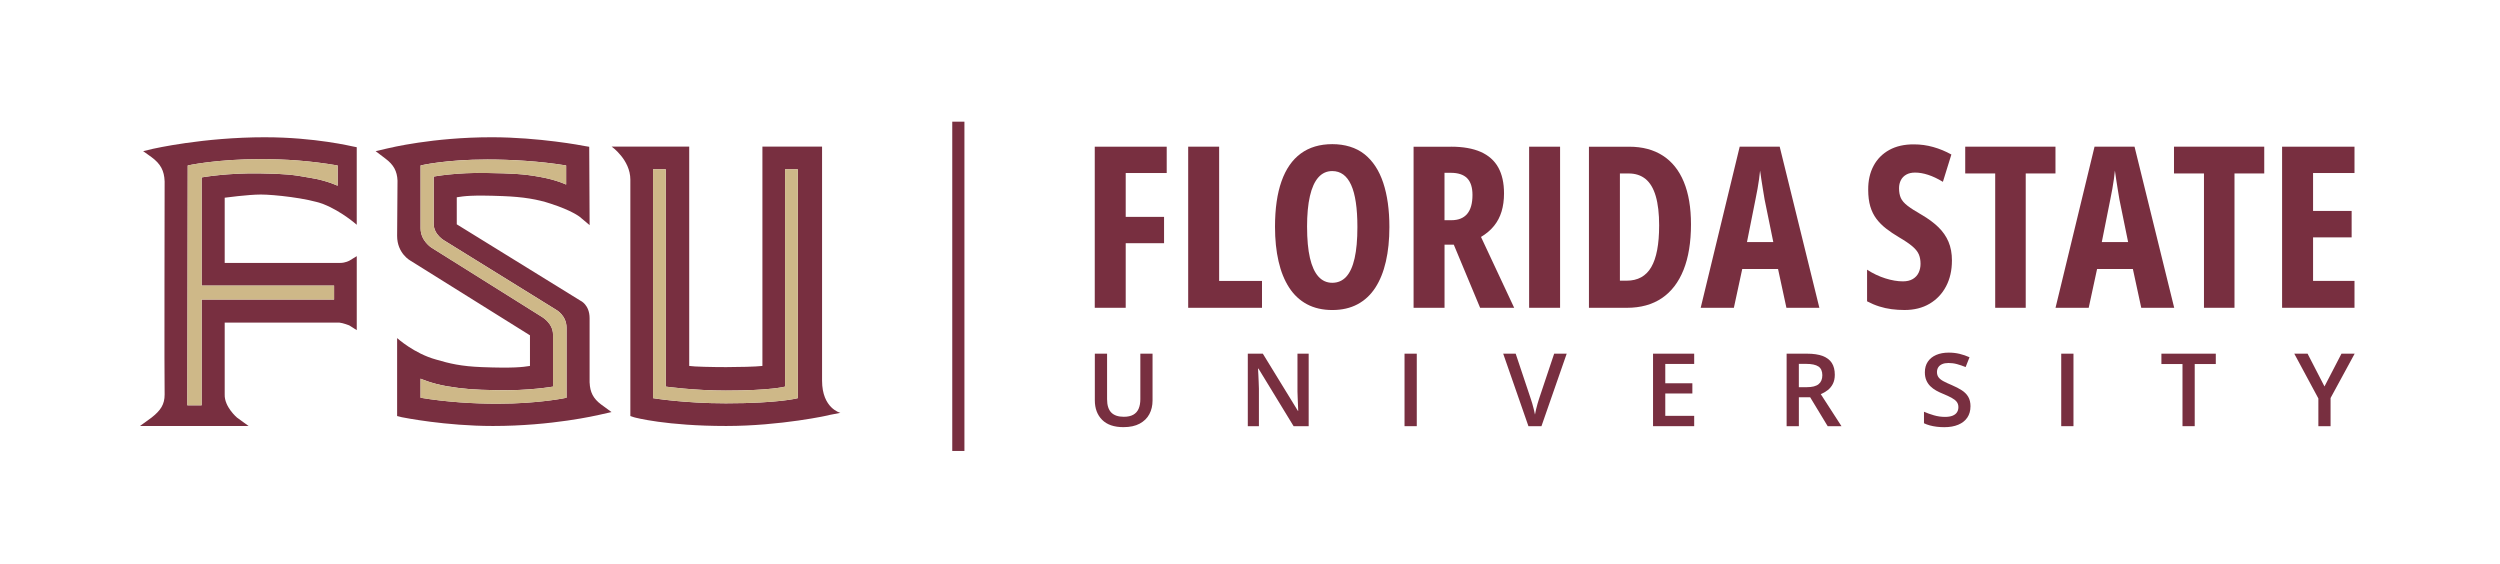 <?xml version="1.0" encoding="UTF-8"?>
<svg id="finals" xmlns="http://www.w3.org/2000/svg" viewBox="0 0 1329.34 300">
  <defs>
    <style>
      .cls-1 {
        fill: #ceb888;
      }

      .cls-1, .cls-2 {
        stroke-width: 0px;
      }

      .cls-2 {
        fill: #782f40;
      }
    </style>
  </defs>
  <g>
    <rect class="cls-2" x="506.35" y="64.7" width="6.47" height="175.09"/>
    <path class="cls-2" d="M437.12,202.4v-124.44h-31.72v116.62c-3.38.42-12.9.63-19.25.63-6.98,0-17.34-.21-19.67-.63v-116.62h-41.24s9.94,6.98,9.94,17.55v125.71l1.9.64c.64.21,17.34,4.65,49.07,4.65,28.76,0,54.99-5.71,55.2-5.92l5.5-1.06s-9.73-2.33-9.73-17.13ZM424.22,211.71s-9.73,2.75-38.28,2.75c-22.42,0-38.7-2.75-38.7-2.75v-121.7h6.77v115.56s15.01,2.11,31.93,2.11c24.32,0,31.51-2.11,31.51-2.11v-115.56h6.77v121.7Z"/>
    <g>
      <path class="cls-2" d="M141.05,72.98c-33.2,0-59.43,6.13-59.64,6.13l-5.29,1.27,4.44,3.17c4.86,3.6,6.77,7.19,6.98,12.9,0,0-.21,107.64,0,113.35,0,5.29-2.12,8.46-6.98,12.27l-6.13,4.44h57.74l-6.13-4.44s-6.77-5.71-6.56-12.27v-38.27h60.91c2.11.21,5.29,1.48,5.29,1.48l4.02,2.54v-39.34l-3.81,2.33s-2.11,1.27-5.08,1.27h-61.33v-34.68s12.48-1.69,19.24-1.69,24.74,1.9,33.2,5.08c9.73,3.81,17.77,11,17.77,11v-41.24l-2.11-.42c-.21,0-20.09-4.87-46.53-4.87ZM179.54,98.78s-5.5-2.75-14.59-4.23c-9.31-1.69-13.11-2.11-26.01-2.33-17.77-.42-31.72,2.12-31.72,2.12v57.52h70.43v7.4h-70.43v56.25h-7.61l.21-127.52s15.02-3.38,38.91-3.38c12.9,0,26.01.85,40.82,3.38v10.79Z"/>
      <path class="cls-1" d="M99.81,87.99l-.21,127.52h7.61v-56.25h70.43v-7.4h-70.43v-57.52s13.96-2.54,31.72-2.12c12.9.21,16.71.64,26.01,2.33,9.09,1.48,14.59,4.23,14.59,4.23v-10.79c-14.8-2.54-27.92-3.38-40.82-3.38-23.9,0-38.91,3.38-38.91,3.38Z"/>
    </g>
    <path class="cls-1" d="M417.45,205.57s-7.19,2.11-31.51,2.11c-16.92,0-31.93-2.11-31.93-2.11v-115.56h-6.77v121.7s16.28,2.75,38.7,2.75c28.55,0,38.28-2.75,38.28-2.75v-121.7h-6.77v115.56Z"/>
    <g>
      <path class="cls-2" d="M313.51,203.46v-34.26c0-7.19-4.86-9.31-4.86-9.31l-65.77-40.61v-14.38c4.02-.63,7.82-1.27,24.53-.63,10.79.42,18.4,1.69,25.38,4.02,11.21,3.6,15.44,6.98,15.44,6.98l5.29,4.44-.21-41.66-2.54-.42c-.85-.21-24.32-4.65-49.28-4.65-31.51,0-54.35,5.71-55.41,5.92l-6.34,1.48,5.29,4.02c4.23,3.17,6.13,6.56,6.34,11.63l-.21,29.4c0,9.31,6.98,13.11,6.98,13.11l63.66,39.76v16.28c-3.81.63-9.09,1.27-25.59.63-11-.42-17.13-1.9-24.32-4.02-11.63-3.17-20.73-11.42-20.73-11.42v41.45l2.54.64c1.06.21,23.26,4.65,48.43,4.65,31.51,0,55.41-5.71,56.47-5.92l6.56-1.48-5.5-4.02c-4.23-3.17-5.92-6.56-6.13-11.63ZM301.25,211.49s-14.38,3.17-36.8,3.17c-12.48,0-26.86-.85-40.82-3.17v-10.15s5.5,2.54,13.96,4.02c8.88,1.48,14.38,1.9,26.44,2.11,16.92.42,30.03-1.9,30.03-1.9v-27.7c0-6.13-6.13-9.52-6.13-9.52l-58.37-36.59s-5.92-3.6-5.92-10.36v-33.42s13.11-3.17,35.53-3.17c12.27,0,27.7.85,41.87,3.17v10.15s-5.29-2.54-13.75-4.02c-8.88-1.69-15.65-1.9-27.92-2.12-16.71-.42-28.76,1.9-28.76,1.9v25.17c0,5.71,5.71,8.88,5.71,8.88l59.43,36.8s5.5,2.96,5.5,9.52v37.22Z"/>
      <path class="cls-1" d="M295.75,164.76l-59.43-36.8s-5.71-3.17-5.71-8.88v-25.17s12.05-2.33,28.76-1.9c12.27.21,19.03.42,27.92,2.12,8.46,1.48,13.75,4.02,13.75,4.02v-10.15c-14.17-2.33-29.61-3.17-41.87-3.17-22.42,0-35.53,3.17-35.53,3.17v33.42c0,6.77,5.92,10.36,5.92,10.36l58.37,36.59s6.13,3.38,6.13,9.52v27.7s-13.11,2.33-30.03,1.9c-12.05-.21-17.55-.64-26.44-2.11-8.46-1.48-13.96-4.02-13.96-4.02v10.15c13.96,2.33,28.34,3.17,40.82,3.17,22.42,0,36.8-3.17,36.8-3.17v-37.22c0-6.56-5.5-9.52-5.5-9.52Z"/>
    </g>
  </g>
  <g>
    <path class="cls-2" d="M598.58,163.66h-16.46v-85.66h38.26v14h-21.8v23.32h20.39v14h-20.39v34.34Z"/>
    <path class="cls-2" d="M631.8,163.66v-85.66h16.46v71.37h22.79v14.3h-39.26Z"/>
    <path class="cls-2" d="M738.79,120.72c0,6.8-.62,12.92-1.88,18.37-1.25,5.45-3.13,10.09-5.62,13.92-2.5,3.83-5.65,6.76-9.46,8.79s-8.27,3.05-13.39,3.05-9.65-1.03-13.48-3.08c-3.83-2.05-6.99-5.01-9.49-8.88-2.5-3.87-4.38-8.52-5.62-13.95-1.25-5.43-1.88-11.54-1.88-18.34,0-9.61,1.15-17.68,3.46-24.2,2.3-6.52,5.72-11.44,10.25-14.77,4.53-3.32,10.12-4.98,16.76-4.98s12.61,1.78,17.08,5.33c4.47,3.56,7.8,8.62,9.99,15.21,2.19,6.58,3.28,14.42,3.28,23.53ZM695.02,120.72c0,6.56.51,12.04,1.52,16.44,1.02,4.39,2.52,7.7,4.51,9.9,1.99,2.21,4.45,3.31,7.38,3.31s5.44-1.07,7.41-3.22c1.97-2.15,3.46-5.41,4.45-9.79,1-4.37,1.49-9.92,1.49-16.64,0-10.04-1.11-17.51-3.34-22.41-2.23-4.9-5.57-7.35-10.02-7.35-2.93,0-5.39,1.11-7.38,3.34s-3.5,5.55-4.51,9.96c-1.02,4.41-1.52,9.9-1.52,16.46Z"/>
    <path class="cls-2" d="M771.55,78c6.33,0,11.58.92,15.76,2.75,4.18,1.84,7.29,4.59,9.35,8.26,2.05,3.67,3.08,8.28,3.08,13.83,0,3.52-.43,6.71-1.29,9.58-.86,2.87-2.2,5.43-4.01,7.68-1.82,2.25-4.13,4.21-6.94,5.89l17.64,37.68h-18.11l-14-33.57h-4.92v33.57h-16.46v-85.66h19.92ZM771.43,91.89h-3.34v25.2h3.69c3.67,0,6.45-1.11,8.35-3.34,1.89-2.23,2.84-5.59,2.84-10.08,0-4.02-.95-6.99-2.84-8.91-1.9-1.91-4.8-2.87-8.7-2.87Z"/>
    <path class="cls-2" d="M813.09,163.66v-85.66h16.46v85.66h-16.46Z"/>
    <path class="cls-2" d="M899.16,119.25c0,9.57-1.32,17.66-3.96,24.26-2.64,6.6-6.48,11.61-11.54,15.03-5.06,3.42-11.26,5.13-18.6,5.13h-20.16v-85.66h21.39c7.03,0,13,1.58,17.9,4.75,4.9,3.16,8.62,7.81,11.16,13.95,2.54,6.13,3.81,13.65,3.81,22.56ZM882.23,120.01c0-6.41-.61-11.66-1.82-15.76-1.21-4.1-3.02-7.13-5.42-9.08-2.4-1.95-5.38-2.93-8.94-2.93h-4.69v57.01h3.57c5.94,0,10.3-2.4,13.1-7.21,2.79-4.8,4.19-12.15,4.19-22.03Z"/>
    <path class="cls-2" d="M949.9,163.66l-4.45-20.62h-19.04l-4.45,20.62h-17.64l20.74-85.66h21.27l21.09,85.66h-17.52ZM942.93,128.74l-4.63-22.68c-.31-1.88-.62-3.71-.91-5.51-.29-1.8-.57-3.52-.82-5.19-.25-1.66-.48-3.21-.67-4.66-.12,1.37-.29,2.87-.53,4.51s-.51,3.36-.82,5.16c-.31,1.8-.67,3.61-1.05,5.45l-4.57,22.91h14Z"/>
    <path class="cls-2" d="M1037.91,138.59c0,5.16-1.04,9.71-3.11,13.65-2.07,3.95-4.99,7.03-8.76,9.26-3.77,2.23-8.21,3.34-13.33,3.34-2.38,0-4.69-.15-6.91-.44s-4.42-.78-6.56-1.46c-2.15-.68-4.3-1.59-6.45-2.72v-16.82c3.12,2.03,6.37,3.57,9.73,4.63,3.36,1.05,6.46,1.58,9.32,1.58,2.11,0,3.86-.41,5.24-1.23,1.39-.82,2.42-1.93,3.11-3.34.68-1.41,1.03-2.99,1.03-4.75,0-1.88-.29-3.52-.88-4.95-.59-1.43-1.71-2.85-3.37-4.28-1.66-1.43-4.09-3.08-7.29-4.95-2.5-1.48-4.76-3.01-6.77-4.57-2.01-1.56-3.73-3.29-5.16-5.19-1.43-1.89-2.51-4.09-3.25-6.59-.74-2.5-1.11-5.45-1.11-8.85-.04-4.84.91-9.08,2.84-12.71s4.73-6.45,8.38-8.47c3.65-2.01,8.04-3,13.15-2.96,3.48,0,6.88.47,10.22,1.41s6.55,2.27,9.64,3.98l-4.51,14.53c-2.77-1.68-5.39-2.92-7.85-3.72-2.46-.8-4.77-1.2-6.91-1.2-1.88,0-3.45.36-4.72,1.08-1.27.72-2.23,1.71-2.87,2.96-.64,1.25-.97,2.68-.97,4.28,0,2.03.31,3.75.94,5.16.62,1.41,1.81,2.78,3.54,4.13,1.74,1.35,4.25,2.96,7.53,4.83,3.55,2.07,6.52,4.27,8.91,6.59,2.38,2.32,4.18,4.92,5.39,7.79,1.21,2.87,1.82,6.2,1.82,9.99Z"/>
    <path class="cls-2" d="M1077.15,163.66h-16.23v-71.43h-15.94v-14.24h47.99v14.24h-15.82v71.43Z"/>
    <path class="cls-2" d="M1138.58,163.66l-4.45-20.62h-19.04l-4.45,20.62h-17.64l20.74-85.66h21.27l21.09,85.66h-17.52ZM1131.6,128.74l-4.63-22.68c-.31-1.88-.62-3.71-.91-5.51-.29-1.8-.57-3.52-.82-5.19-.25-1.66-.48-3.21-.67-4.66-.12,1.37-.29,2.87-.53,4.51s-.51,3.36-.82,5.16c-.31,1.8-.67,3.61-1.05,5.45l-4.57,22.91h14Z"/>
    <path class="cls-2" d="M1188.16,163.66h-16.23v-71.43h-15.94v-14.24h47.99v14.24h-15.82v71.43Z"/>
    <path class="cls-2" d="M1251.97,163.66h-38.5v-85.66h38.5v14h-22.03v20.16h20.51v14.06h-20.51v23.14h22.03v14.3Z"/>
  </g>
  <g>
    <path class="cls-2" d="M612.85,188.06v24.94c0,2.69-.57,5.1-1.7,7.22-1.13,2.13-2.85,3.81-5.14,5.05-2.29,1.24-5.18,1.86-8.66,1.86-4.96,0-8.73-1.3-11.31-3.89-2.58-2.59-3.88-6.04-3.88-10.35v-24.84h6.51v24.21c0,3.23.75,5.6,2.24,7.11s3.72,2.25,6.67,2.25c2.04,0,3.71-.36,5-1.08,1.29-.72,2.25-1.78,2.86-3.18s.92-3.1.92-5.1v-24.21h6.49Z"/>
    <path class="cls-2" d="M695.89,226.61h-8.04l-18.67-30.61h-.24c.07,1.05.13,2.17.18,3.34.05,1.17.11,2.37.16,3.6.05,1.23.1,2.48.13,3.74v19.93h-5.91v-38.55h7.99l18.64,30.4h.18c-.04-.93-.08-1.98-.13-3.14s-.1-2.36-.15-3.6-.08-2.43-.12-3.57v-20.09h5.96v38.55Z"/>
    <path class="cls-2" d="M746.84,226.61v-38.55h6.51v38.55h-6.51Z"/>
    <path class="cls-2" d="M833.07,188.06l-13.42,38.55h-6.93l-13.42-38.55h6.64l8.04,24.05c.25.67.51,1.5.79,2.5s.55,2.03.82,3.07c.26,1.05.47,1.96.61,2.76.14-.79.33-1.71.58-2.76.25-1.05.51-2.07.8-3.07.29-1,.55-1.85.78-2.53l8.04-24.02h6.67Z"/>
    <path class="cls-2" d="M900.86,226.61h-21.88v-38.55h21.88v5.46h-15.37v10.28h14.4v5.43h-14.4v11.89h15.37v5.48Z"/>
    <path class="cls-2" d="M960.86,188.06c3.36,0,6.13.41,8.31,1.23s3.8,2.05,4.87,3.7c1.06,1.65,1.59,3.75,1.59,6.3,0,1.88-.35,3.49-1.04,4.84s-1.61,2.46-2.75,3.34c-1.14.88-2.36,1.58-3.67,2.11l11,17.03h-7.33l-9.31-15.37h-6.01v15.37h-6.51v-38.55h10.86ZM960.44,193.49h-3.93v12.39h4.22c2.9,0,5-.54,6.31-1.62s1.96-2.67,1.96-4.76-.7-3.73-2.1-4.64c-1.4-.91-3.56-1.37-6.47-1.37Z"/>
    <path class="cls-2" d="M1047.77,216.12c0,2.29-.56,4.25-1.67,5.91-1.12,1.65-2.71,2.92-4.8,3.8-2.08.88-4.57,1.32-7.47,1.32-1.41,0-2.75-.08-4.03-.24s-2.49-.39-3.63-.7c-1.13-.31-2.17-.69-3.12-1.15v-6.12c1.6.7,3.37,1.34,5.3,1.9,1.93.56,3.9.84,5.91.84,1.6,0,2.93-.21,3.98-.63s1.84-1.02,2.35-1.81c.51-.78.76-1.7.76-2.76,0-1.12-.31-2.07-.92-2.85-.62-.77-1.54-1.49-2.77-2.15s-2.76-1.37-4.59-2.12c-1.23-.49-2.42-1.06-3.56-1.7-1.14-.64-2.16-1.4-3.06-2.28-.9-.88-1.61-1.92-2.14-3.14s-.79-2.64-.79-4.27c0-2.2.52-4.08,1.57-5.64,1.04-1.56,2.53-2.76,4.44-3.59,1.92-.83,4.15-1.24,6.7-1.24,2.04,0,3.95.22,5.74.65,1.78.43,3.55,1.03,5.29,1.81l-2.06,5.22c-1.6-.65-3.14-1.17-4.61-1.57s-2.99-.59-4.54-.59c-1.3,0-2.4.2-3.31.59-.91.4-1.6.95-2.07,1.67-.47.72-.71,1.57-.71,2.56,0,1.11.28,2.03.83,2.78.55.75,1.41,1.44,2.57,2.07s2.65,1.33,4.46,2.08c2.11.9,3.9,1.83,5.38,2.79,1.48.97,2.61,2.12,3.4,3.47s1.19,3.04,1.19,5.08Z"/>
    <path class="cls-2" d="M1096.03,226.61v-38.55h6.51v38.55h-6.51Z"/>
    <path class="cls-2" d="M1167.02,226.61h-6.51v-33.04h-11.21v-5.51h28.92v5.51h-11.21v33.04Z"/>
    <path class="cls-2" d="M1236.01,205.49l9.04-17.43h7.01l-12.81,23.57v14.98h-6.49v-14.74l-12.81-23.81h7.07l8.99,17.43Z"/>
  </g>
</svg>
